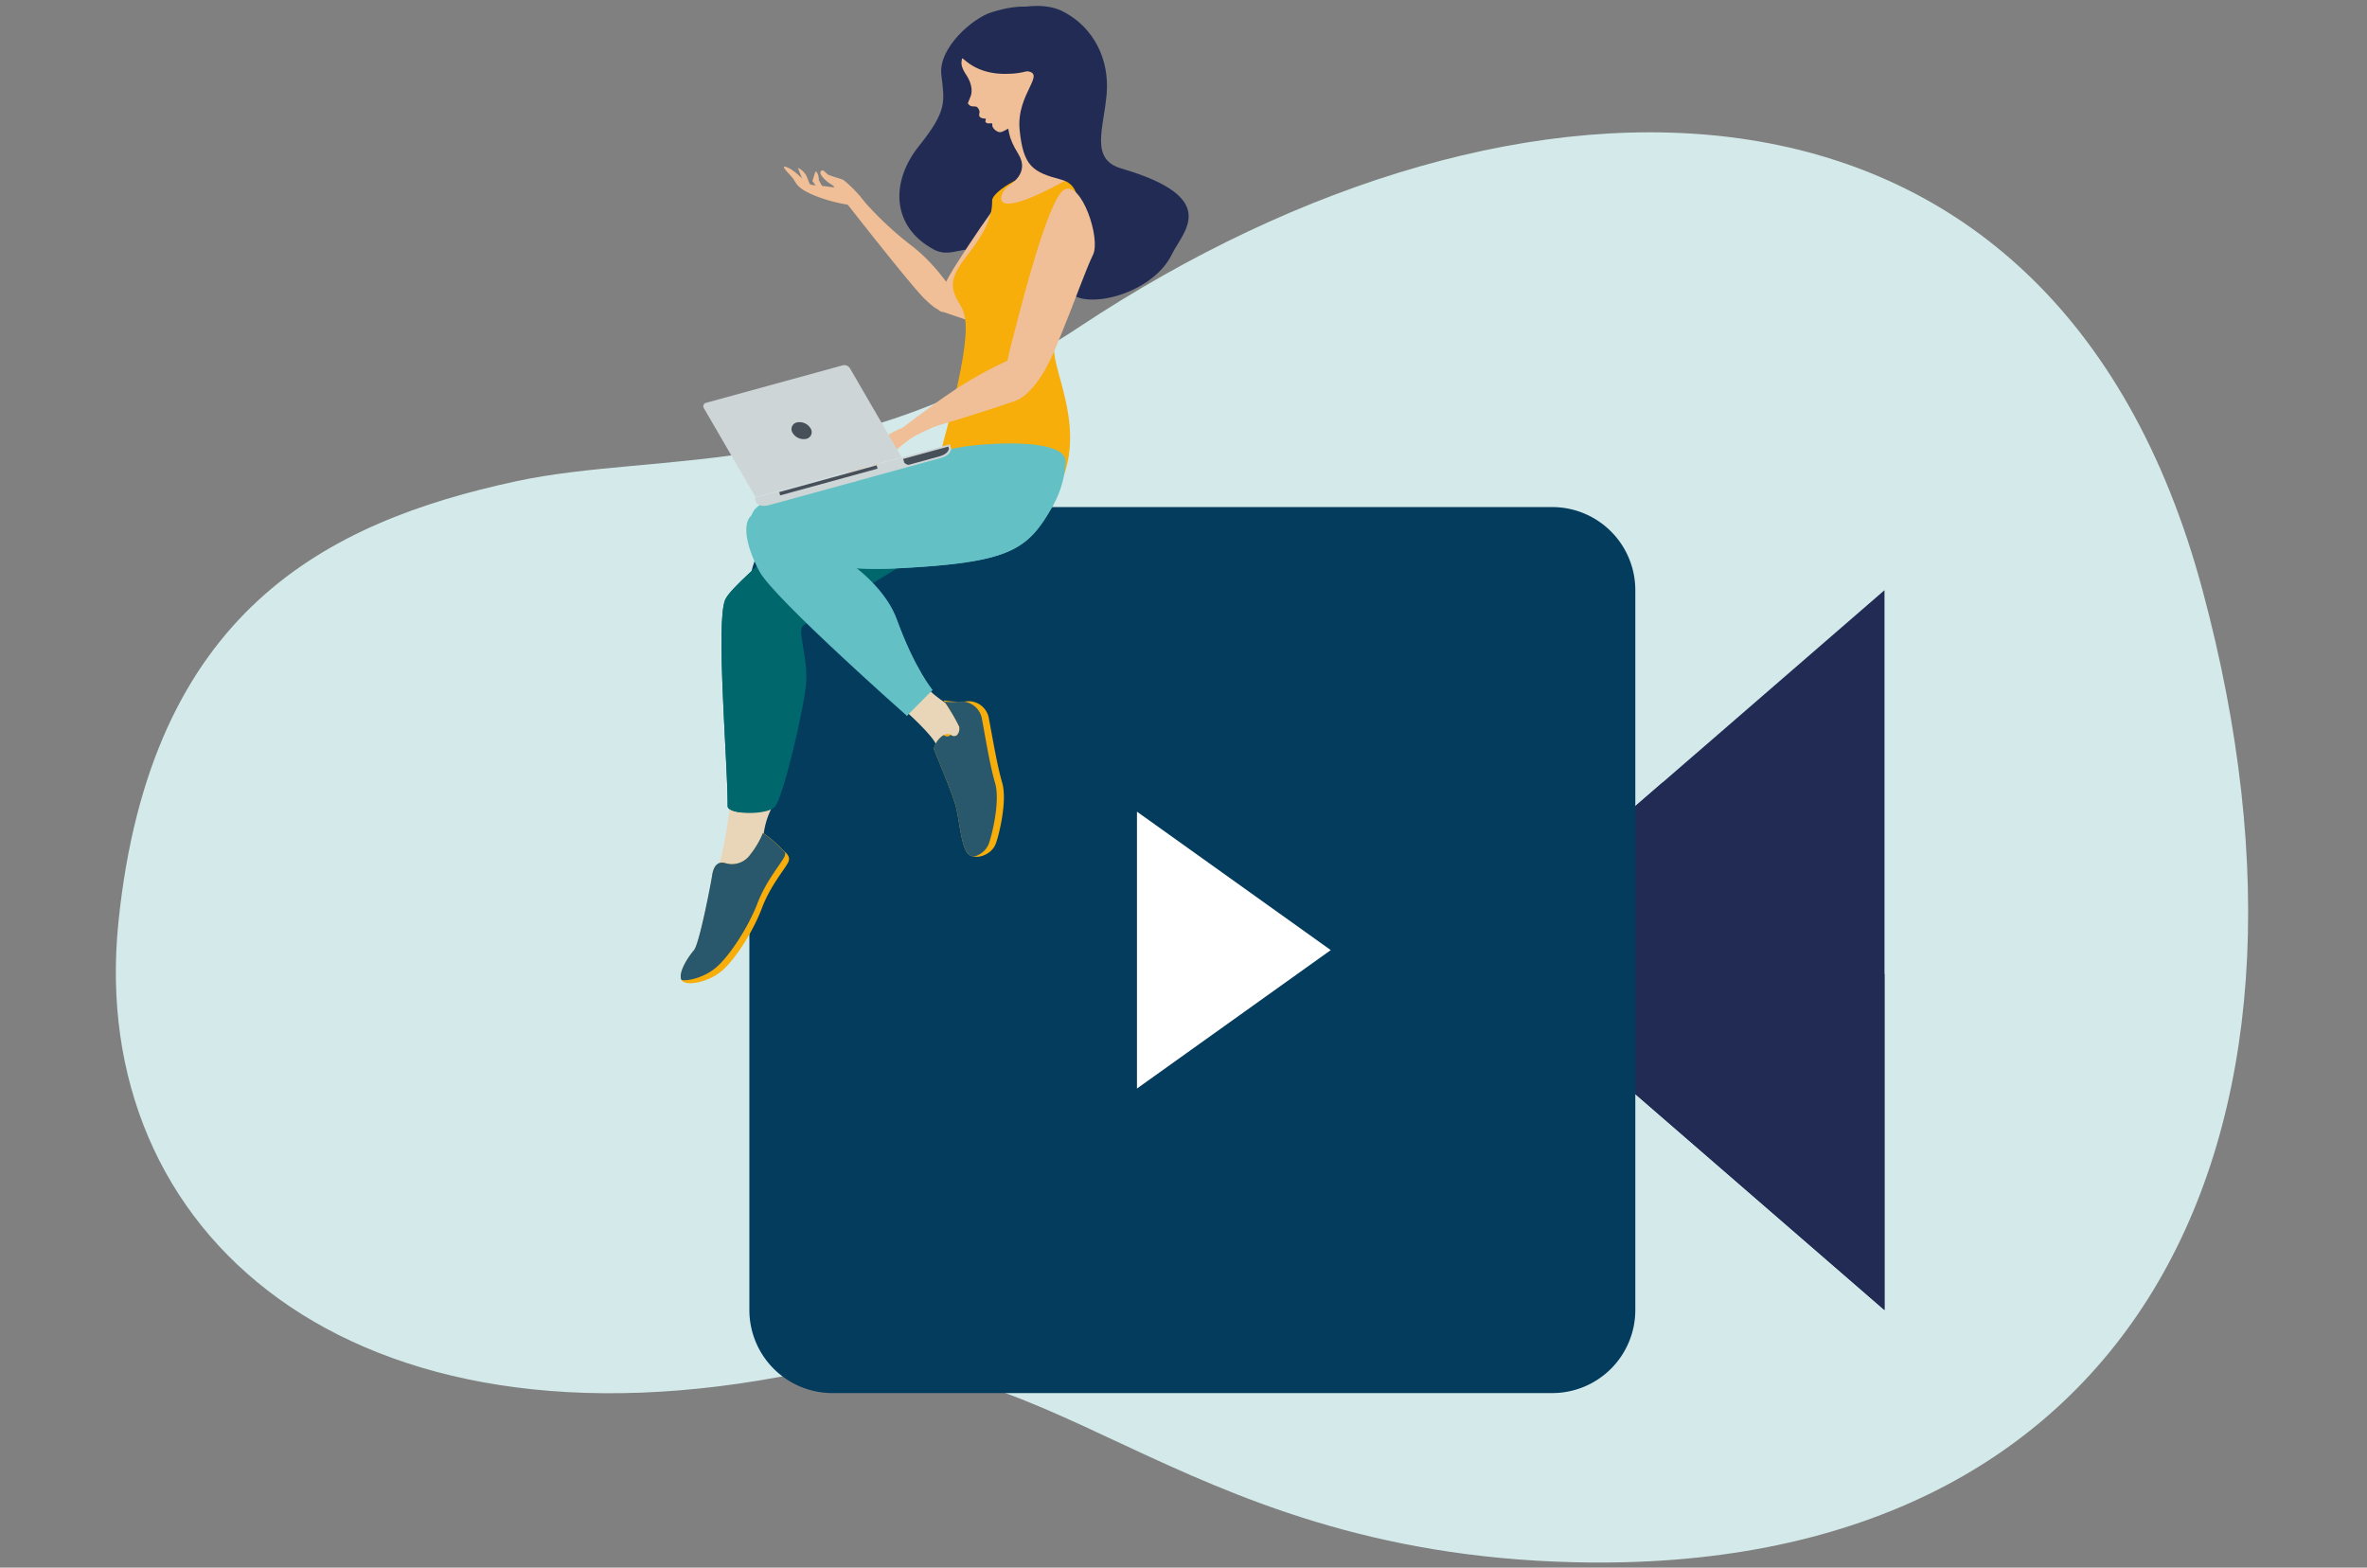 <?xml version="1.0" encoding="UTF-8"?> <svg xmlns="http://www.w3.org/2000/svg" viewBox="0 0 549.92 364.18"><rect x="0" y="0" width="549.92" height="364.18" fill="#808080" stroke="none"/><path d="M119.89,111.81c33.2-7.16,76.53.16,131-35.95C352.88,8.31,476.8,7.39,511.68,137S495,366.05,365.74,362.93c-94.92-2.28-123.51-55.47-179.75-44C81.28,340.32,20.15,286.48,27.51,214.28S75.76,121.32,119.89,111.81Z" style="fill:#d4eaea"></path><polygon points="373.5 192.84 373.5 248.6 437.82 304.34 437.82 137.11 373.5 192.84" style="fill:#212b53"></polygon><polygon points="373.5 192.84 373.5 248.6 437.82 304.34 437.82 226.3 386.36 181.7 373.5 192.84" style="fill:#212b53"></polygon><path d="M379.93,304.34a19.3,19.3,0,0,1-19.3,19.29H193.4a19.3,19.3,0,0,1-19.3-19.29V137.11a19.31,19.31,0,0,1,19.3-19.31H360.63a19.31,19.31,0,0,1,19.3,19.31Z" style="fill:#043c5e"></path><polygon points="264.15 188.56 264.15 252.88 309.17 220.72 264.15 188.56" style="fill:#fff"></polygon><path d="M230.41,2.84c14.07-4.34,14.88,2.87,17.9,11.7s4,28.44-3.64,35.15-8.24,18.78-13.43,12.15c-6.05-7.72-9.09-.94-14.52-4-9.55-5.29-9.9-15.57-3.21-23.93s5.9-10.31,5.19-16.56S226,4.19,230.41,2.84Z" style="fill:#212b53"></path><path d="M239.45,39.07c-3.07.36-14.82,18.37-17.86,23.25s-5.81,11.19-1.51,10,7.8-6.09,10.54-9.49,6.35-8.29,8.45-10.61S242.52,38.7,239.45,39.07Z" style="fill:#f0bf97"></path><path d="M225.5,74.66s-5-10.7-13.41-17.35A77.88,77.88,0,0,1,199.57,45.4l-3.15,1.46s15.34,19.66,18.51,22.68S218.1,72,225.5,74.66Z" style="fill:#f0bf97"></path><path d="M186.74,42.47,185.37,39a4.13,4.13,0,0,1,2,1.88l.95,2.38Z" style="fill:#f0bf97"></path><path d="M190.18,44.05l-1.43-2,.69-2.2s.72,0,.81,2a14.13,14.13,0,0,0,1.65,2.61Z" style="fill:#f0bf97"></path><path d="M199.84,47.9a36.72,36.72,0,0,1-10-2.24c-5.17-2-4.72-3.23-5.87-4.53s-2.9-3-1-2.22,4,3.38,5,3.83,2.49.36,4,.56,2.54.48,1.26-.4a8.37,8.37,0,0,1-2-1.62c-.34-.44-.91-1.09-.47-1.57s1.15.53,1.57.82,3.07,1,3.64,1.28a27.88,27.88,0,0,1,3,2.83c1,.94,4.14,5.21,3.42,6.13C202.28,50.77,201.33,48.1,199.84,47.9Z" style="fill:#f0bf97"></path><path d="M169.59,187.09a106.92,106.92,0,0,1-1.93,11.51c-1,3.74-2.1,6.34-2.1,9.43s10.48-3.6,11.27-5.83-.71-8.66,2.57-14.69S169.59,187.09,169.59,187.09Z" style="fill:#e9d6b8"></path><path d="M201.4,110.74s-30.59,23.46-32.89,28.53.63,38.72.54,48c0,2,8.94,2.17,10.91.24s7-23.57,7.33-28.92c.38-5.9-2.07-12.18-.77-13.19,2.73-2.13,31.26-18.22,34.83-22.35s13.43-18,11.16-21.07S201.4,110.74,201.4,110.74Z" style="fill:#00676c"></path><path d="M177.33,193.52a33.23,33.23,0,0,1,3.93,3.28c.89,1.08,2.61,1.9,1.88,3.48S179,205.68,177,211s-6.17,11.93-9.4,14.63-8.8,3.69-9.34,1.83,1.74-5.27,3-6.68,3.94-15.24,4.22-17.35,1.18-3.35,3-2.9a5.19,5.19,0,0,0,5.89-2A20.44,20.44,0,0,0,177.33,193.52Z" style="fill:#f7ad0a"></path><path d="M174.33,198.49a5.19,5.19,0,0,1-5.89,2c-1.78-.45-2.68.79-3,2.9s-3,15.94-4.22,17.35-3.51,4.81-3,6.68a1.15,1.15,0,0,0,.12.25c1.94.3,5.6-.84,8-2.89,3.26-2.78,7.56-9.52,9.62-14.88s5.52-9.28,6.28-10.87a1.7,1.7,0,0,0,.15-1.05c-.4-.41-.86-.78-1.21-1.2a33.23,33.23,0,0,0-3.93-3.28A20.44,20.44,0,0,1,174.33,198.49Z" style="fill:#29576c"></path><path d="M198.19,121.34a62.79,62.79,0,0,1-5.38-3.88c-9.24,7.35-22.8,18.5-24.3,21.81-2.29,5.07.63,38.72.54,48,0,.75,1.29,1.24,3,1.46.48-3.44,1-7.67,2.12-10.53,2.12-5.38,2.77-14.54,4-22.38s-3.33-12.36.32-15.72S200.3,122.57,198.19,121.34Z" style="fill:#00676c"></path><path d="M249.09,67.68s-4,7.19-4.22,13.1,7.82,19.39,1,32.64c-3.48,6.74-33.07,11.82-33.07,11.82,13-44.15,12.74-50.6,10.15-54.63S221,64.12,224.6,59.48s6-8.63,5.9-12.87S263.94,25.42,249.09,67.68Z" style="fill:#f7ad0a"></path><path d="M251.66,39.6s-2.22-.94-4.23-7-3-9.14-2.33-11.66-12.43.62-11.49,5.17.34,5.37,3,9.71-1.68,6.93-2.56,7.58C232.21,44.8,228.25,53.34,251.66,39.6Z" style="fill:#f0bf97"></path><path d="M234.49,17.13a16,16,0,0,0,6.82-1.64,14.6,14.6,0,0,1-8.4,15.08,1.32,1.32,0,0,1-1.27-.07,2.35,2.35,0,0,1-1.06-1.11c-.08-.31,0-.73-.1-.73l-1.06,0c-.19,0-.51-.4-.51-.4a4.3,4.3,0,0,0,.13-.7c-1,0-1.31-.3-1.46-.49s-.08-.66,0-1.06a1.76,1.76,0,0,0-.62-1.16c-.22-.18-1.18-.08-1.45-.23s-.66-.51-.63-.66.24-.63.61-1.55.48-2.76-1-5-1.08-3-1-3.76S226.28,17.55,234.49,17.13Z" style="fill:#f0bf97"></path><path d="M227.43,5c1.06-.82,12.42-6,19.56-2.32s10.83,11.18,10.11,19.24-3.88,15.1,3.42,17.22C283.93,46,274.81,53.82,272.3,59c-4.86,10.06-22.18,13.47-24.27,8-2.6-6.74,7.51-22.82-1.41-25.25C240,40,237.75,38.73,236.89,30.2s6.68-13.38,1.32-13.69C231.89,16.15,218.22,12.06,227.43,5Z" style="fill:#212b53"></path><path d="M247.34,44C243.41,46,236.92,72.47,235,79.76S232,95.92,237.24,92.39s7.77-11.07,10-16.46,4.9-13,6.71-16.78S251.27,42.11,247.34,44Z" style="fill:#f0bf97"></path><path d="M210.45,165.24s6.23,5.52,7.14,7.92,1.7,4,3.68,2.89,3.69-7.67,2.7-9.36-7.15-4.57-8.69-7.25-4.58,6.9-4.58,6.9Z" style="fill:#e9d6b8"></path><path d="M219.23,162.71a21.2,21.2,0,0,0,5.11.24,4.79,4.79,0,0,1,5.43,4.11c.68,3.47,1.82,10.51,3.07,14.8s-.83,12.49-1.53,14.23c-1.1,2.77-5.09,3.87-6.54,2.11s-1.92-7.77-2.66-10.71-4.63-12.14-5.05-13.26,2.23-4.6,3.8-3.52,2.25-.86,2-1.91S219.23,162.71,219.23,162.71Z" style="fill:#f7ad0a"></path><path d="M228.15,167.13a4.84,4.84,0,0,0-4.22-4.13,9.77,9.77,0,0,1-1.34,0,15.2,15.2,0,0,1-3.16,0,46.16,46.16,0,0,1,3.41,5.79c.27,1-.41,3-2,1.91h0c-.34.41-.87.57-1.6.08-1.29.73-2.5,2.65-2.19,3.44.42,1.12,4.31,10.33,5.05,13.26s1.21,8.94,2.66,10.71a2.38,2.38,0,0,0,1.46.8,4.94,4.94,0,0,0,3.45-2.84c.69-1.74,2.78-9.94,1.52-14.23S228.82,170.6,228.15,167.13Z" style="fill:#29576c"></path><path d="M220.27,104.49c-7.27,2.08-41.48,8.76-45.11,14.09s7.32,14.73,33.27,13.43,30.2-4.13,35.87-14S225.69,102.94,220.27,104.49Z" style="fill:#63c0c4"></path><path d="M188.13,125.15s16,7.15,20.2,18.74,8.31,16.41,8.31,16.41l-5.94,6s-30.81-27.23-34.23-33.49-4.84-13.61.23-13.82S188.13,125.15,188.13,125.15Z" style="fill:#63c0c4"></path><path d="M210.65,166.3l0,0,5.19-5.28Z" style="fill:#89d5da"></path><path d="M185.46,128.47c6.06,3.43,16.38,7.34,21.36,17.86,4.25,9,8.05,13.56,9.08,14.72l.74-.75s-4.06-4.81-8.31-16.41-20.15-17-20.15-17S181.73,126.37,185.46,128.47Z" style="fill:#63c0c4"></path><path d="M220.27,104.49l-1,.27c3.37.48,7.75,1.16,9.54,1.65,3.09.85,3.1,3.79-1.9,6.61s-24.13,8.65-29.9,8.46-16,.56-14.58,2.79c.52.83,4.1,1.12,5,2,3.5,1.28,4.57,5.23,10,5.65a86.27,86.27,0,0,0,11,.12c25.95-1.3,30.2-4.13,35.87-14a23.2,23.2,0,0,0,3.27-10.74C247.8,101.23,225.69,102.94,220.27,104.49Z" style="fill:#63c0c4"></path><path d="M203.72,104.45s-.37-.82-1-.57a12.5,12.5,0,0,0-3.3,2.65c-.63.68-3.06,4.36-3.06,4.36a5.16,5.16,0,0,0,2.55-2A22.52,22.52,0,0,1,203.72,104.45Z" style="fill:#e2c59c"></path><path d="M203.27,104.86c-1.53.66-2.46,2.34-3.08,4.59a3.77,3.77,0,0,1-1.92,2.64,26.41,26.41,0,0,1,1.49-4.62,8.25,8.25,0,0,1,1.45-2.57C203.17,102.77,207.19,103.17,203.27,104.86Z" style="fill:#e2c59c"></path><path d="M235.64,93.2c-7.57,2.67-19.83,6.3-19.83,6.3s-16.41,7-1.95-3.25C217,94,225,87.4,237.36,82.36c1.36-.55.74,0,2.37.12C242.54,82.72,241.78,91,235.64,93.2Z" style="fill:#f0bf97"></path><path d="M202.1,106.27l-.24-.8,1.47-2.47s4.23-3,6.23-3.55,8.35-5.31,9.26-5.66,4.37,2.65,4.37,2.65-7.56,3.22-10.45,4.75-6.25,5.13-7.36,5.77c-1.9,1.09-2.8,1.75-2.8,1.75s-.44-1.09,2.43-3c.75-.5-.2-1.08-.2-1.08Z" style="fill:#f0bf97"></path><path d="M204.27,103.4s-2.24,1.4-2.75,2.62c-.36.86-1.37,5.15-1.37,5.15a5.2,5.2,0,0,0,1.72-2.71A17.77,17.77,0,0,1,204.27,103.4Z" style="fill:#e9d6b8"></path><path d="M204.81,104.65s.67.35.7.68a3.93,3.93,0,0,0,.39-.58c.26-.36,2.36-2.46,2.36-2.46a23.27,23.27,0,0,1-2.42,1.47,11.89,11.89,0,0,0-1.73,1.14c-.07,0-.15.2-.27.32Z" style="fill:#e2c59c"></path><path d="M205,105.73c-1.93,1.27-2.36,2.18-2.44,2.64.46-.31,1.19-.78,2.26-1.39a15.61,15.61,0,0,0,1.87-1.54,4,4,0,0,1,.61-2.35c.17-.28-1.54.81-2.38,1.64C205.16,104.92,205.59,105.34,205,105.73Z" style="fill:#e2c59c"></path><path d="M221,104.3s0,0,0,0l-.33-1.09-45.3,12.44.3,1.1a0,0,0,0,0,0,0l.17.17c.85.79,1.94.68,3.13.35l39.43-10.83c1.19-.33,2.19-.79,2.51-1.89Z" style="fill:#cdd5d7"></path><path d="M210.09,107.49a0,0,0,0,0,0,0l.15.14a2,2,0,0,0,.82.37l6.89-1.89c1.14-.31,2.11-.73,2.46-1.65l.07-.19s0,0,0,0l-.16-.53-10.49,2.88Z" style="fill:#474f59"></path><rect x="180.73" y="111.19" width="23.47" height="0.8" transform="translate(-22.69 54.97) rotate(-15.36)" style="fill:#474f59"></rect><path d="M209.46,106.2l-12-20.65a1.55,1.55,0,0,0-1.64-.69l-31.78,8.72a.82.82,0,0,0-.49,1.28l12,20.65Z" style="fill:#cdd5d7"></path><path d="M188.29,99.47a1.6,1.6,0,0,1-.95,2.48,3,3,0,0,1-3.17-1.35,1.59,1.59,0,0,1,1-2.47A3,3,0,0,1,188.29,99.47Z" style="fill:#474f59"></path></svg> 